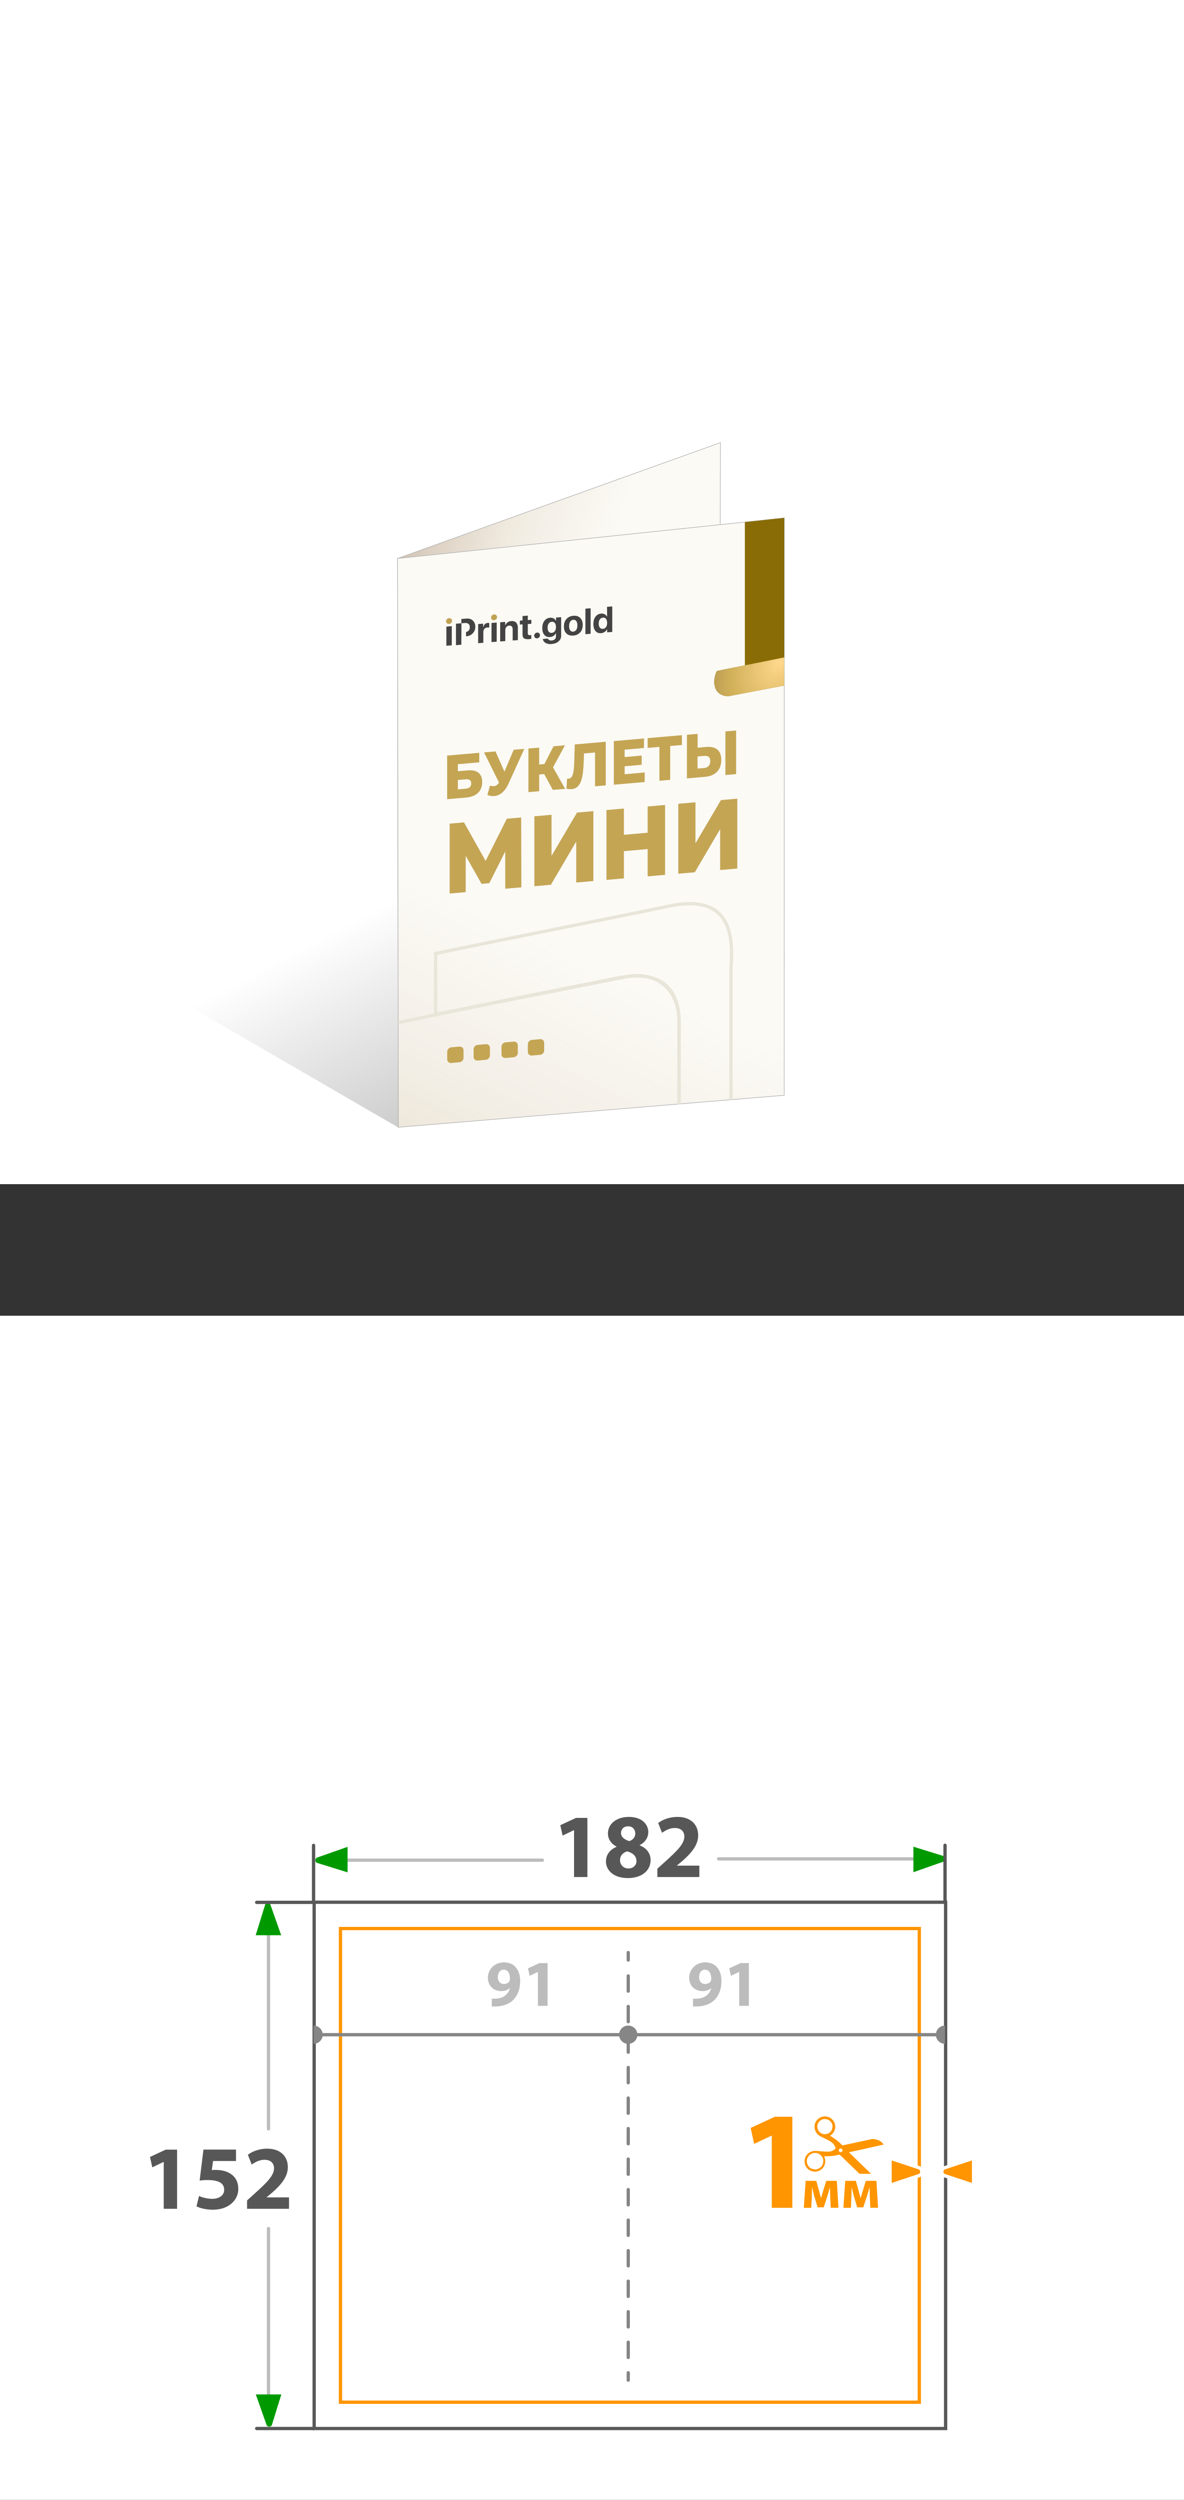 <?xml version="1.0" encoding="UTF-8"?>
<svg id="_Слой_2" data-name="Слой 2" xmlns="http://www.w3.org/2000/svg" xmlns:xlink="http://www.w3.org/1999/xlink" viewBox="0 0 180 380">
  <rect x="0" y="0" width="180" height="380" fill="#333333" stroke="none"/>
  <defs>
    <style>
      .cls-1, .cls-2 {
        fill: #fff;
      }

      .cls-3 {
        fill: #575757;
      }

      .cls-4 {
        fill: url(#_Безымянный_градиент_115);
      }

      .cls-5 {
        fill: #868686;
      }

      .cls-6 {
        fill: url(#_Безымянный_градиент_2-3);
      }

      .cls-6, .cls-7, .cls-8, .cls-9 {
        fill-rule: evenodd;
      }

      .cls-10, .cls-11, .cls-12, .cls-13, .cls-8, .cls-2, .cls-14, .cls-15, .cls-16, .cls-17, .cls-18 {
        stroke-miterlimit: 10;
      }

      .cls-10, .cls-11, .cls-12, .cls-8, .cls-2, .cls-14, .cls-15, .cls-16, .cls-18 {
        stroke-width: .5px;
      }

      .cls-10, .cls-11, .cls-12, .cls-8, .cls-14, .cls-15, .cls-19, .cls-16, .cls-18 {
        fill: none;
      }

      .cls-10, .cls-11, .cls-12, .cls-16, .cls-18 {
        stroke-linecap: round;
      }

      .cls-10, .cls-18 {
        stroke: #858585;
      }

      .cls-11 {
        stroke: #575757;
      }

      .cls-20 {
        clip-path: url(#clippath-1);
      }

      .cls-21 {
        fill: #009a00;
      }

      .cls-22 {
        fill: #c0a253;
      }

      .cls-12 {
        stroke: #bcbcbc;
      }

      .cls-23 {
        fill: #c4a554;
      }

      .cls-24 {
        fill: url(#_Безымянный_градиент_2);
      }

      .cls-25 {
        fill: #ff9500;
      }

      .cls-13 {
        fill: url(#_Безымянный_градиент_24-2);
      }

      .cls-13, .cls-17 {
        stroke: #b2b2b2;
        stroke-width: .09px;
      }

      .cls-7 {
        fill: url(#_Безымянный_градиент_2-2);
      }

      .cls-8, .cls-15 {
        stroke: #e8e5d9;
      }

      .cls-2 {
        stroke: #ff9500;
      }

      .cls-26 {
        clip-path: url(#clippath);
      }

      .cls-14 {
        stroke: #585858;
      }

      .cls-27 {
        fill: #bcbcbc;
      }

      .cls-28, .cls-9 {
        fill: #434343;
      }

      .cls-16 {
        stroke: #868686;
      }

      .cls-29 {
        fill: #fbfaf5;
      }

      .cls-17 {
        fill: url(#_Безымянный_градиент_24);
      }

      .cls-30 {
        fill: #e0d5bd;
      }

      .cls-18 {
        stroke-dasharray: 0 0 2.32 2.32;
      }
    </style>
    <clipPath id="clippath">
      <rect class="cls-19" x="120.46" y="321.69" width="13.95" height="8.74"/>
    </clipPath>
    <linearGradient id="_Безымянный_градиент_115" data-name="Безымянный градиент 115" x1="65.05" y1="133.87" x2="94.78" y2="190.33" gradientUnits="userSpaceOnUse">
      <stop offset="0" stop-color="#000" stop-opacity="0"/>
      <stop offset="1" stop-color="#000" stop-opacity=".4"/>
    </linearGradient>
    <linearGradient id="_Безымянный_градиент_24" data-name="Безымянный градиент 24" x1="99.53" y1="124.04" x2="45.89" y2="106.53" gradientUnits="userSpaceOnUse">
      <stop offset=".33" stop-color="#c69c6d" stop-opacity="0"/>
      <stop offset=".58" stop-color="#a98054" stop-opacity=".11"/>
      <stop offset="1" stop-color="#603813" stop-opacity=".4"/>
    </linearGradient>
    <linearGradient id="_Безымянный_градиент_24-2" data-name="Безымянный градиент 24" x1="98.32" y1="107.84" x2="48.92" y2="211.71" xlink:href="#_Безымянный_градиент_24"/>
    <clipPath id="clippath-1">
      <polygon class="cls-19" points="60.44 84.89 119.23 78.73 119.22 166.49 60.55 171.34 60.44 84.89"/>
    </clipPath>
    <radialGradient id="_Безымянный_градиент_2" data-name="Безымянный градиент 2" cx="-744.82" cy="5342.55" fx="-744.82" fy="5342.55" r=".05" gradientTransform="translate(-2661787.5 -131184.3) rotate(119.15) scale(1048.64 -447.12) skewX(-4.09)" gradientUnits="userSpaceOnUse">
      <stop offset="0" stop-color="#ffd88d"/>
      <stop offset=".49" stop-color="#d3b25b"/>
      <stop offset=".77" stop-color="#b3964d"/>
      <stop offset="1" stop-color="#896c05"/>
    </radialGradient>
    <radialGradient id="_Безымянный_градиент_2-2" data-name="Безымянный градиент 2" cx="-748.17" cy="5348.67" fx="-748.17" fy="5348.67" r=".05" gradientTransform="translate(-2364599.74 1308238.34) rotate(90.14) scale(598.39 -441.53) skewX(-15.14)" xlink:href="#_Безымянный_градиент_2"/>
    <radialGradient id="_Безымянный_градиент_2-3" data-name="Безымянный градиент 2" cx="139.88" cy="595.04" fx="139.88" fy="595.04" r="15.06" gradientTransform="translate(-19.33 -444.5) rotate(-20.13) scale(1.05 .94) skewX(-18.17)" xlink:href="#_Безымянный_градиент_2"/>
  </defs>
  <g id="_Слой_1-2" data-name="Слой 1">
    <g>
      <rect class="cls-1" y="200" width="180" height="180"/>
      <rect class="cls-1" x="0" width="180" height="180"/>
      <g>
        <line class="cls-12" x1="40.82" y1="289.27" x2="40.82" y2="323.6"/>
        <line class="cls-12" x1="40.82" y1="338.75" x2="40.82" y2="368.6"/>
        <g>
          <path class="cls-3" d="m24.89,328.63h-.03l-1.71.82-.35-1.58,2.39-1.11h1.73v8.99h-2.03v-7.12Z"/>
          <path class="cls-3" d="m35.87,328.49h-3.48l-.19,1.38c.19-.03.36-.03.58-.03.86,0,1.74.19,2.36.65.68.46,1.09,1.2,1.09,2.25,0,1.67-1.44,3.15-3.86,3.15-1.09,0-2-.25-2.5-.51l.39-1.58c.39.19,1.2.44,2.02.44.87,0,1.8-.42,1.8-1.37s-.73-1.49-2.53-1.49c-.5,0-.84.03-1.2.08l.58-4.71h4.95v1.73Z"/>
          <path class="cls-3" d="m37.56,335.75v-1.27l1.15-1.04c1.98-1.77,2.93-2.78,2.95-3.83,0-.73-.43-1.31-1.47-1.31-.77,0-1.45.39-1.92.73l-.59-1.49c.66-.51,1.73-.93,2.93-.93,2.05,0,3.15,1.19,3.15,2.81,0,1.52-1.08,2.72-2.39,3.88l-.83.69v.03h3.4v1.73h-6.37Z"/>
        </g>
        <g>
          <path class="cls-3" d="m87.27,278.2h-.03l-1.71.82-.35-1.58,2.39-1.11h1.73v8.99h-2.03v-7.12Z"/>
          <path class="cls-3" d="m93.72,280.69c-.87-.46-1.3-1.19-1.3-1.98,0-1.52,1.37-2.53,3.17-2.53,2.1,0,2.97,1.22,2.97,2.31,0,.77-.42,1.53-1.31,1.98v.04c.88.33,1.66,1.08,1.66,2.23,0,1.63-1.37,2.74-3.46,2.74-2.28,0-3.33-1.29-3.33-2.5,0-1.08.62-1.82,1.6-2.25v-.03Zm3.04,2.21c0-.79-.59-1.26-1.41-1.48-.69.19-1.09.69-1.09,1.34-.01.65.48,1.26,1.27,1.26.73,0,1.23-.48,1.23-1.12Zm-2.35-4.26c0,.61.54,1,1.26,1.22.48-.14.91-.58.91-1.13s-.32-1.12-1.09-1.12c-.72,0-1.08.48-1.08,1.04Z"/>
          <path class="cls-3" d="m99.94,285.32v-1.27l1.15-1.04c1.98-1.77,2.93-2.78,2.95-3.83,0-.73-.43-1.31-1.47-1.31-.77,0-1.45.39-1.92.73l-.59-1.49c.66-.51,1.73-.93,2.93-.93,2.05,0,3.15,1.19,3.15,2.81,0,1.52-1.08,2.72-2.39,3.88l-.83.69v.03h3.4v1.73h-6.37Z"/>
        </g>
        <path class="cls-21" d="m40.54,368.65l-1.65-4.68h3.88l-1.45,4.68c-.18.29-.6.29-.77,0Z"/>
        <path class="cls-21" d="m41.1,289.49l1.65,4.68h-3.88l1.45-4.68c.18-.29.6-.29.77,0Z"/>
        <line class="cls-12" x1="52.84" y1="282.76" x2="82.46" y2="282.76"/>
        <path class="cls-21" d="m48.16,282.38l4.68-1.65v3.88l-4.68-1.45c-.29-.18-.29-.6,0-.77Z"/>
        <line class="cls-12" x1="138.86" y1="282.56" x2="109.24" y2="282.56"/>
        <path class="cls-21" d="m143.54,282.94l-4.68,1.65v-3.88l4.68,1.45c.29.18.29.6,0,.77Z"/>
        <line class="cls-11" x1="47.67" y1="369.15" x2="39.02" y2="369.15"/>
        <line class="cls-11" x1="143.67" y1="289.14" x2="143.67" y2="280.49"/>
        <polyline class="cls-11" points="39.02 289.17 47.67 289.17 47.67 280.51"/>
        <rect class="cls-14" x="47.76" y="289.15" width="96" height="80"/>
        <g>
          <rect class="cls-2" x="51.76" y="293.15" width="88" height="72"/>
          <g>
            <g>
              <path class="cls-25" d="m117.33,324.63h-.04l-2.64,1.26-.53-2.43,3.68-1.7h2.66v13.84h-3.13v-10.96Z"/>
              <path class="cls-25" d="m122.47,331.5h1.62l.44,1.55c.07.24.18.66.27,1.03h.03c.08-.28.21-.73.33-1.12l.45-1.46h1.61l.25,4.09h-1.18l-.07-1.64c0-.35-.03-.95-.04-1.43h-.02c-.16.54-.18.68-.39,1.34l-.54,1.67h-.93l-.49-1.62c-.11-.39-.24-.97-.33-1.36h-.03c-.02.51-.02,1.09-.04,1.43l-.07,1.62h-1.14l.28-4.09Z"/>
              <path class="cls-25" d="m128.49,331.5h1.62l.44,1.55c.07.24.18.66.27,1.03h.03c.08-.28.21-.73.33-1.12l.45-1.46h1.61l.25,4.09h-1.18l-.07-1.64c0-.35-.03-.95-.04-1.43h-.02c-.16.54-.18.68-.39,1.34l-.54,1.67h-.93l-.49-1.62c-.11-.39-.24-.97-.33-1.36h-.03c-.02.51-.02,1.09-.04,1.43l-.07,1.62h-1.14l.28-4.09Z"/>
              <g class="cls-26">
                <path class="cls-25" d="m132.75,326.34c.51-.11,1.03-.23,1.54-.34.01,0,.02,0,.04-.01h0s-.02-.05-.04-.07c-.17-.24-.39-.43-.66-.55-.24-.1-.5-.16-.75-.22-.09-.02-.18-.02-.27,0-.11,0-.22.03-.32.06-.88.19-1.76.38-2.64.57-.5.11-1,.21-1.5.32-.07.01-.12,0-.16-.05-.06-.07-.13-.14-.2-.21-.45-.45-.96-.8-1.49-1.13-.03-.02-.06-.03-.09-.05,0-.01,0-.02.01-.02.06-.05.11-.09.17-.14.35-.29.55-.65.59-1.1.07-.79-.5-1.45-1.1-1.62-.52-.15-.99-.07-1.42.24-.35.26-.56.62-.62,1.06-.09.69.28,1.27.77,1.59.13.08.27.14.41.21.4.19.8.39,1.18.61.38.22.65.53.8.94.05.13.03.17-.07.26-.3.24-.64.38-1.03.38-.54,0-1.08-.05-1.62-.11-.26-.03-.51-.03-.77.04-.68.19-1.14.73-1.19,1.42-.05.72.37,1.32.89,1.53.2.08.4.15.61.16.83.03,1.69-.61,1.64-1.7,0-.18-.07-.35-.13-.52-.01-.04-.03-.07-.04-.12.04,0,.07,0,.1,0,.69,0,1.37-.03,2.03-.21.06-.02.11-.02.17-.03.04,0,.07,0,.1.03.15.14.3.28.44.42.88.85,1.76,1.7,2.64,2.55.07.07.15.14.23.2.15.11.33.17.51.23.47.16.93.15,1.39-.04h0c-.18-.19-.37-.38-.55-.56-1.04-1.01-2.07-2.02-3.11-3.02-.06-.05-.11-.11-.17-.17.04-.01.07-.02.1-.03,1.18-.26,2.37-.52,3.55-.79Zm-6.28-2.63c-.18.52-.84.83-1.41.65-.6-.19-.94-.85-.76-1.45.18-.56.83-.98,1.47-.73.29.06.5.26.66.53.18.33.16.65.04.99Zm-2.34,6.05c-.2.05-.38-.01-.61-.08-.27-.03-.49-.22-.66-.48-.16-.26-.23-.54-.19-.85.1-.66.63-1.1,1.29-1.09.46.01.79.25,1.04.63.19.29.2.6.12.93-.13.53-.49.8-.99.93Zm3.59-2.63c-.15-.04-.24-.2-.19-.34.04-.15.2-.24.35-.2.14.04.24.22.2.37-.04.12-.22.21-.35.17Z"/>
              </g>
            </g>
            <g>
              <path class="cls-25" d="m135.31,328.06l4.47,1.48c.25.14.36.35.36.58,0,.23-.12.44-.31.55l-4.52,1.5v-4.12Z"/>
              <path class="cls-1" d="m135.56,328.4l4.14,1.37c.26.16.26.53,0,.68l-4.14,1.37v-3.42m-.5-.69v4.81l.66-.22,4.14-1.37.05-.02.05-.03c.27-.16.43-.45.43-.77s-.16-.6-.43-.77l-.05-.03-.05-.02-4.14-1.37-.66-.22h0Z"/>
            </g>
            <g>
              <path class="cls-25" d="m143.54,330.69c-.25-.14-.36-.35-.36-.58s.12-.44.31-.55l4.52-1.5v4.12l-4.47-1.48Z"/>
              <path class="cls-1" d="m147.76,328.4v3.42l-4.14-1.37c-.26-.16-.26-.53,0-.68l4.14-1.37m.5-.69l-.66.22-4.14,1.37-.05.02-.05.03c-.27.16-.43.45-.43.77s.16.6.43.77l.05.03.05.02,4.14,1.37.66.22v-4.81h0Z"/>
            </g>
          </g>
        </g>
        <g>
          <line class="cls-10" x1="95.51" y1="361.8" x2="95.51" y2="360.67"/>
          <line class="cls-18" x1="95.51" y1="358.35" x2="95.51" y2="299.1"/>
          <line class="cls-10" x1="95.51" y1="297.94" x2="95.51" y2="296.8"/>
        </g>
        <g>
          <g>
            <path class="cls-27" d="m74.76,303.81c.2.02.36.01.66,0,.47-.03.94-.16,1.28-.4.43-.29.71-.72.82-1.21h-.02c-.29.29-.72.46-1.31.46-1.1,0-2.02-.76-2.02-2.03s1.02-2.34,2.45-2.34c1.67,0,2.46,1.28,2.46,2.8,0,1.36-.43,2.34-1.14,3-.62.56-1.48.86-2.49.9-.25.02-.52,0-.69,0v-1.18Zm.92-3.27c0,.56.31,1.04.92,1.04.42,0,.71-.19.85-.42.05-.1.07-.2.07-.39.01-.69-.25-1.37-.96-1.37-.51,0-.88.46-.88,1.14Z"/>
            <path class="cls-27" d="m81.78,299.75h-.02l-1.24.59-.25-1.14,1.73-.8h1.25v6.5h-1.47v-5.15Z"/>
          </g>
          <line class="cls-16" x1="142.28" y1="309.29" x2="49.06" y2="309.29"/>
          <circle class="cls-5" cx="95.51" cy="309.29" r="1.39"/>
          <path class="cls-5" d="m47.67,310.68c.77,0,1.39-.62,1.39-1.39s-.62-1.39-1.39-1.39v2.78Z"/>
          <path class="cls-5" d="m143.67,307.9c-.77,0-1.39.62-1.39,1.39s.62,1.39,1.39,1.39v-2.78Z"/>
          <g>
            <path class="cls-27" d="m105.36,303.81c.2.02.36.01.66,0,.47-.03.94-.16,1.28-.4.43-.29.71-.72.82-1.21h-.02c-.29.29-.72.46-1.31.46-1.1,0-2.02-.76-2.02-2.03s1.02-2.34,2.45-2.34c1.67,0,2.46,1.28,2.46,2.8,0,1.36-.43,2.34-1.14,3-.62.56-1.48.86-2.49.9-.25.02-.52,0-.69,0v-1.18Zm.92-3.27c0,.56.31,1.04.92,1.04.42,0,.71-.19.85-.42.05-.1.07-.2.07-.39.01-.69-.25-1.37-.96-1.37-.51,0-.88.46-.88,1.14Z"/>
            <path class="cls-27" d="m112.38,299.75h-.02l-1.24.59-.25-1.14,1.73-.8h1.25v6.5h-1.47v-5.15Z"/>
          </g>
        </g>
      </g>
      <g>
        <polygon class="cls-4" points="102.42 133.38 102.39 113.83 26.52 50.3 26.52 151.66 60.47 171.34 119.22 166.49 102.42 133.38"/>
        <polygon class="cls-29" points="60.44 84.89 109.53 67.28 109.47 148.75 60.55 171.34 60.44 84.89"/>
        <g>
          <path class="cls-30" d="m102.7,100.3l-15.7,5.58c-.27.1-.49-.07-.49-.38h0c0-.31.22-.63.49-.73l15.7-5.58c.27-.1.49.07.49.38h0c0,.31-.22.63-.49.73Z"/>
          <path class="cls-30" d="m104.02,101.82l-17.11,6.13c-.23.08-.41-.06-.41-.32v-.19c0-.26.18-.53.41-.61l17.11-6.13c.23-.08.41.06.41.32v.19c0,.26-.18.53-.41.61Z"/>
          <path class="cls-30" d="m98.87,105.77l-11.88,4.19c-.27.09-.48-.07-.48-.38v-.02c0-.3.22-.62.48-.72l11.88-4.19c.27-.09.48.07.48.38v.02c0,.3-.22.62-.48.72Z"/>
          <path class="cls-30" d="m100.14,107.33l-13.14,4.67c-.27.1-.49-.07-.49-.38h0c0-.31.22-.63.49-.73l13.14-4.67c.27-.1.49.07.49.38h0c0,.31-.22.63-.49.73Z"/>
        </g>
        <polygon class="cls-17" points="109.26 149.82 60.55 171.34 60.44 84.89 109.53 67.28 109.26 149.82"/>
        <polygon class="cls-29" points="60.44 84.89 119.23 78.73 119.22 166.49 60.55 171.35 60.44 84.89"/>
        <polygon class="cls-13" points="119.22 166.49 60.55 171.35 60.44 84.89 119.23 78.73 119.22 166.49"/>
        <polygon class="cls-19" points="119.23 165.85 60.45 171.21 60.45 84.98 119.23 88.62 119.23 165.85"/>
        <g class="cls-20">
          <g>
            <path class="cls-15" d="m103.29,201.43l-.06-46.24c0-4.8-3.43-7.64-8.09-6.71l-28.92,5.72v-9.26c8.29-1.76,26.95-5.41,35.5-7.21,9.91-2.09,9.68,5.27,9.41,9.43v53.14s-7.83,1.13-7.83,1.13Z"/>
            <path class="cls-8" d="m58.27,155.92l.08,59.14-10.72-1.9c-1.09,1.74-2.55,8.47,4.31,8.98l41.73-7.98c.34-.04.68-.11,1.03-.2l.24-.05c.05-.02.11-.05.16-.07.13-.04.27-.09.41-.14,4.22-1.55,7.65-6.22,7.75-10.52h0s0-.15,0-.15v-.04s0-.03,0-.05l-.03-46.4c.22-3.98-.73-9.63-9.42-7.86-2.62.53-6.19,1.24-10.14,2.02-8.9,1.76-25.41,5.21-25.41,5.21Z"/>
            <path class="cls-8" d="m95.1,213.84c-.05.02-.11.05-.16.07l-.24.05c.13-.03.27-.07.4-.12Zm-1.43.31c-3.39.4-5.84-.72-5.84-4.42,0-1.41.31-3.26.95-4.64l-41.15,8.06c-.92,1.46-2.12,6.7,1.67,8.37,1.21.54,2.69.59,4.22.3l40.15-7.68Z"/>
          </g>
          <g>
            <path class="cls-24" d="m116.47,100.88v-26.41c3.37-.72,10.95-2.2,14.42-2.93,4.03-.85,3.94,2.14,3.82,3.83v21.59l-18.25,3.91Z"/>
            <path class="cls-7" d="m113.24,78.93v22.18s.58-.09.58-.09l-4.83.97c-.44.71-1.1,3.65,1.68,3.85l16.96-3.24c.14-.02.28-.04.42-.08l.1-.02s.04-.02.06-.03c.05-.02.11-.04.17-.06,1.71-.63,3.11-2.53,3.15-4.28h0v-.08s0-.01,0-.02v-18.85c.08-1.62-.31-3.91-3.84-3.19-1.06.22-2.52.5-4.12.82-3.62.71-7.99,1.58-10.32,2.12Z"/>
            <path class="cls-6" d="m128.21,102.47s-.04.02-.06.03l-.1.02c.05-.01.11-.03.16-.05Zm-.58.13c-1.38.16-2.4-.72-2.4-2.23,0-.57.15-1.17.41-1.73h-.02s-16.62,3.35-16.62,3.35c-.44.71-1.1,3.65,1.68,3.85l16.96-3.24Z"/>
          </g>
        </g>
        <g>
          <g>
            <path class="cls-23" d="m69.84,161.47l-1.22.11c-.35.03-.63-.21-.63-.55v-1.17c0-.33.28-.63.63-.66l1.22-.11c.35-.03.63.21.63.55v1.17c0,.33-.28.63-.63.66Z"/>
            <path class="cls-23" d="m73.85,161.1l-1.22.11c-.35.03-.63-.21-.63-.55v-1.17c0-.33.28-.63.63-.66l1.22-.11c.35-.03.63.21.63.55v1.17c0,.33-.28.63-.63.66Z"/>
            <path class="cls-23" d="m78.09,160.71l-1.22.11c-.35.03-.63-.21-.63-.55v-1.17c0-.33.28-.63.63-.66l1.22-.11c.35-.03.63.21.63.55v1.17c0,.33-.28.63-.63.66Z"/>
            <path class="cls-23" d="m82.1,160.34l-1.22.11c-.35.03-.63-.21-.63-.55v-1.17c0-.33.28-.63.63-.66l1.22-.11c.35-.03.63.21.63.55v1.17c0,.33-.28.63-.63.66Z"/>
          </g>
          <g>
            <path class="cls-23" d="m67.98,121.48v-6.63l4.88-.42v1.45l-3.25.28v1.07l1.51-.13c.71-.06,1.26.06,1.63.37.38.31.56.78.56,1.43s-.21,1.2-.63,1.61c-.42.41-1.02.65-1.78.72l-2.92.25Zm1.63-1.49l1.18-.1c.27-.02.48-.1.63-.24.15-.14.22-.33.22-.56,0-.47-.28-.68-.85-.63l-1.18.1v1.43Z"/>
            <path class="cls-23" d="m76.26,119.76l-2.67-5.39,1.74-.15,1.83,4.14-.9,1.4Zm-1.76-.33c.33.08.6.09.81.03.21-.06.39-.23.55-.52l.28-.5.14-.19,1.82-4.28,1.61-.14-2.42,5.33c-.24.53-.52.94-.86,1.25-.33.31-.69.5-1.09.57-.39.07-.81.03-1.24-.14l.39-1.42Z"/>
            <path class="cls-23" d="m80.33,120.41v-6.63l1.64-.14v6.63l-1.64.14Zm1.17-2.64v-1.52l2.12-.18v1.52l-2.12.18Zm2.39-.79l-1.53-.06,1.79-3.48,1.74-.15-2,3.69Zm.16,3.1l-1.64-3.01,1.33-1.01,2.18,3.85-1.86.16Z"/>
            <path class="cls-23" d="m86.87,119.95c-.11,0-.23.01-.35,0s-.26-.03-.4-.05l.09-1.54c.08.01.15.01.23,0,.23-.02.4-.14.52-.35.12-.22.2-.51.25-.89.05-.38.08-.81.09-1.31l.08-2.65,4.71-.41v6.63l-1.63.14v-5.56l.36.39-2.36.21.33-.46-.04,1.52c-.02.65-.06,1.23-.12,1.75-.06.52-.16.97-.29,1.34-.13.37-.32.67-.55.88-.24.21-.54.34-.91.37Z"/>
            <path class="cls-23" d="m94.96,117.69l3.05-.27v1.45l-4.69.41v-6.63l4.58-.4v1.45l-2.94.26v3.73Zm-.12-2.6l2.71-.24v1.4l-2.71.24v-1.4Z"/>
            <path class="cls-23" d="m100.25,118.68v-5.56l.37.38-2.16.19v-1.49l5.21-.45v1.49l-2.15.19.37-.45v5.56l-1.63.14Z"/>
            <path class="cls-23" d="m107.4,113.54c.71-.06,1.26.07,1.66.4.39.33.59.85.59,1.57,0,.78-.22,1.38-.66,1.82-.44.44-1.04.69-1.8.75l-2.76.24v-6.63l1.63-.14v2.11l1.35-.12Zm-.33,3.2c.28-.02.5-.13.66-.31.16-.18.25-.43.25-.74s-.08-.53-.25-.65c-.17-.12-.39-.16-.66-.14l-1.03.09v1.84l1.03-.09Zm3.21,1.07v-6.63l1.63-.14v6.63l-1.63.14Z"/>
          </g>
          <g>
            <path class="cls-23" d="m68.36,135.82v-10.62l2.18-.19,3.87,6.89-1.15.1,3.79-7.55,2.18-.19.03,10.62-2.45.21v-6.42s.4-.04.4-.04l-2.82,5.62-1.18.1-2.9-5.12.49-.04v6.42l-2.43.21Z"/>
            <path class="cls-23" d="m81.24,134.7v-10.62l2.61-.23v6.24l3.87-6.57,2.49-.22v10.62l-2.61.23v-6.22l-3.85,6.56-2.5.22Z"/>
            <path class="cls-23" d="m94.85,133.52l-2.65.23v-10.62l2.65-.23v10.62Zm3.8-4.47l-3.99.35v-2.49l3.99-.35v2.49Zm-.19-6.46l2.65-.23v10.62l-2.65.23v-10.62Z"/>
            <path class="cls-23" d="m103.12,132.8v-10.62l2.61-.23v6.24l3.87-6.57,2.49-.22v10.62l-2.61.23v-6.22l-3.85,6.56-2.5.22Z"/>
          </g>
          <g>
            <path class="cls-9" d="m68.68,98.09l-.82.07v-2.91l.82-.07v2.91Zm4.01-.32v-2.91l.76-.06v.52h.02c.05-.19.14-.34.25-.45.12-.11.26-.17.44-.18.08,0,.16,0,.22.01v.7c-.07-.02-.17-.03-.29-.02-.19.02-.35.09-.45.21-.11.12-.16.29-.16.49v1.63l-.79.06Zm2.03-3.08v2.91l.79-.06v-2.91l-.79.06Zm1.32,2.81v-2.91l.76-.06v.52h.02c.08-.19.19-.34.35-.45.15-.11.34-.18.56-.19.32-.03.57.05.74.23.17.18.26.44.26.78v1.88l-.79.06v-1.71c0-.19-.05-.34-.14-.43-.09-.1-.22-.14-.4-.12s-.32.08-.42.21c-.1.13-.16.28-.16.47v1.67l-.79.06Zm4.19-3.92l-.79.06v.67l-.41.03v.6l.41-.03v1.53c0,.28.07.48.22.59.15.11.39.15.73.13.16-.01.28-.03.38-.06v-.58c-.05.01-.12.02-.19.03-.23.02-.34-.08-.34-.3v-1.39l.54-.04v-.6l-.54.04v-.67Zm-8.35.74c-.25-.23-.57-.32-.97-.29l-.77.06v.65l-.82.07v3.26l.82-.07v-1.23s.01-.64.01-.64v-1.39s.54-.04.54-.04c.23-.02.41.03.54.14.13.11.19.27.19.5s-.06.4-.19.53c-.1.1-.23.17-.38.2v.65h.02c.41-.03.75-.18,1-.45.26-.27.39-.6.39-1s-.13-.71-.38-.94Z"/>
            <ellipse class="cls-22" cx="68.27" cy="94.4" rx=".47" ry=".43" transform="translate(-38.73 48.33) rotate(-30.83)"/>
            <ellipse class="cls-22" cx="75.11" cy="93.84" rx=".47" ry=".43" transform="translate(-37.48 51.75) rotate(-30.83)"/>
            <path class="cls-28" d="m81.96,96.88c-.08.09-.19.14-.31.15s-.22-.02-.31-.1c-.08-.08-.13-.18-.13-.3s.04-.23.13-.32c.08-.09.19-.14.31-.15s.22.02.31.1c.08.08.13.18.13.3s-.04.23-.13.32Z"/>
            <path class="cls-28" d="m83.88,96.2c.2-.02.35-.1.47-.26.12-.16.17-.37.17-.63s-.06-.46-.17-.61c-.12-.14-.27-.21-.47-.19s-.35.11-.46.27c-.11.16-.17.37-.17.64s.06.46.17.6c.11.14.27.2.46.18Zm-.01,1.7c-.38.03-.68-.03-.93-.17-.24-.14-.38-.34-.41-.6l.77-.06c.03.1.1.17.2.23.11.05.24.08.38.06.2-.02.35-.08.47-.19.11-.11.17-.25.17-.42v-.51h-.02c-.07.16-.18.3-.34.41-.16.11-.34.17-.55.18-.36.03-.64-.08-.85-.32-.21-.24-.32-.58-.32-1.03s.11-.83.32-1.11c.21-.28.5-.44.87-.47.2-.02.38.02.54.1.16.09.27.21.35.37h.01v-.5l.78-.06v2.84c0,.34-.13.63-.4.85-.26.23-.61.36-1.04.39Z"/>
            <path class="cls-28" d="m88.19,96.13c-.26.29-.6.45-1.04.48s-.79-.07-1.04-.32c-.26-.25-.38-.6-.38-1.07s.13-.84.39-1.13c.26-.29.61-.45,1.04-.49s.78.07,1.04.32c.26.25.39.6.39,1.07s-.13.85-.38,1.14Zm-1.04-.12c.19-.02.35-.11.46-.27.11-.17.17-.39.17-.68s-.06-.5-.17-.65c-.11-.15-.27-.22-.46-.2s-.35.11-.46.28c-.11.17-.17.39-.17.68s.06.5.17.65c.11.15.27.22.46.2Z"/>
            <path class="cls-28" d="m89,96.4v-3.88l.79-.06v3.88l-.79.06Z"/>
            <path class="cls-28" d="m91.39,96.25c-.36.03-.65-.08-.86-.33-.21-.25-.32-.61-.32-1.07s.11-.83.32-1.11c.21-.28.5-.44.86-.47.2-.02.38.02.54.1.16.09.27.21.34.36h.02v-1.49l.79-.06v3.88l-.78.06v-.49h-.01c-.07.17-.19.31-.35.42-.16.11-.34.18-.55.19Zm.27-2.37c-.2.02-.35.11-.47.27-.11.16-.17.38-.17.64s.06.47.17.61c.11.14.27.21.47.19s.35-.1.47-.27c.12-.16.17-.38.17-.64s-.06-.47-.17-.61c-.11-.15-.27-.21-.47-.2Z"/>
          </g>
        </g>
      </g>
    </g>
  </g>
</svg>